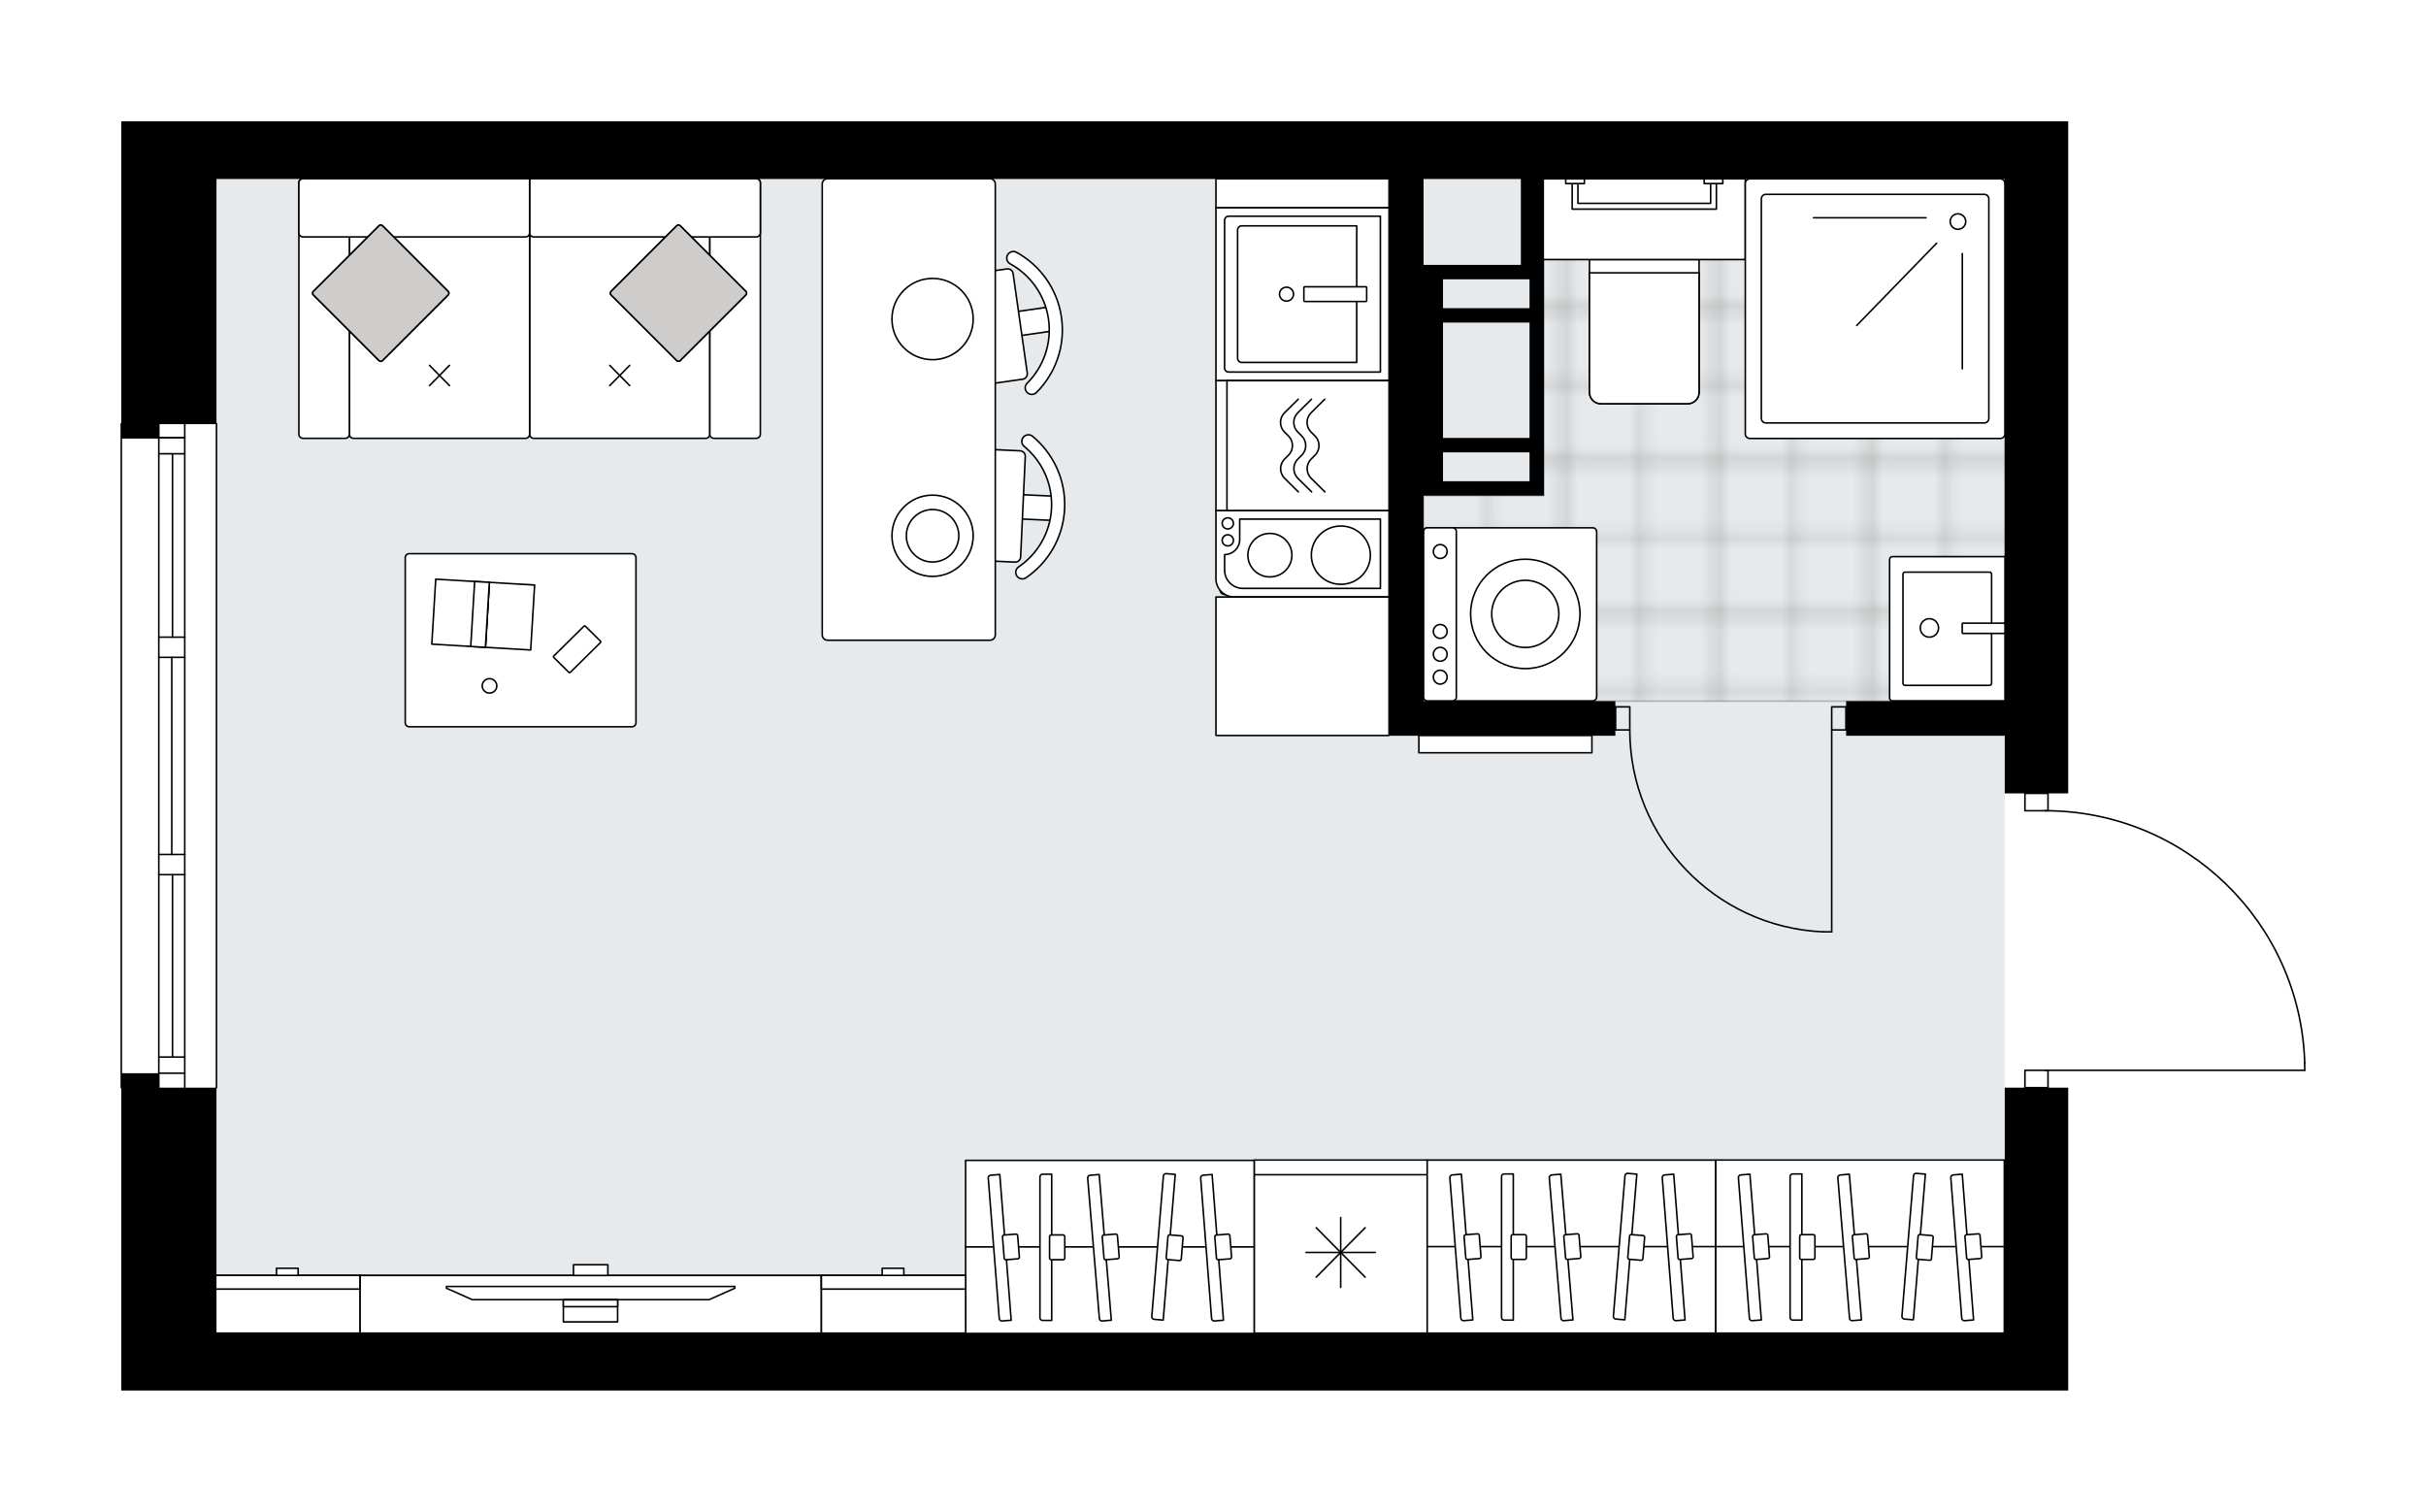 <svg xmlns="http://www.w3.org/2000/svg" xmlns:xlink="http://www.w3.org/1999/xlink" height="1246.25px" id="Layer_1" style="enable-background:new 0 0 2000 1246.25;" version="1.1" viewBox="0 0 2000 1246.25" width="2000px" x="0px" y="0px" xml:space="preserve">
<style type="text/css">
	.st0{fill:none;}
	.st1{opacity:0.25;fill:none;stroke:#1D1D1B;stroke-width:0.4;stroke-miterlimit:10;}
	.st2{fill:#FFFFFF;}
	.st3{fill:#E7EAEC;}
	
		.st4{fill:url(#SVGID_1_);stroke:#000000;stroke-width:1.3;stroke-linecap:round;stroke-linejoin:round;stroke-miterlimit:10;stroke-opacity:0.25;}
	.st5{fill:none;stroke:#000000;stroke-width:1.3;stroke-linecap:round;stroke-linejoin:round;stroke-miterlimit:10;}
	.st6{fill:#FFFFFF;stroke:#000000;stroke-width:1.3;stroke-linecap:round;stroke-linejoin:round;stroke-miterlimit:10;}
	.st7{fill:none;stroke:#000000;stroke-width:1.3;stroke-linecap:round;stroke-linejoin:round;}
	.st8{fill:none;stroke:#000000;stroke-width:1.3;stroke-linecap:round;stroke-linejoin:round;stroke-dasharray:9.938,9.938;}
	.st9{fill:none;stroke:#000000;stroke-width:1.3;stroke-linecap:round;stroke-linejoin:round;stroke-dasharray:9.907,9.907;}
	.st10{fill:#CFCDCB;stroke:#000000;stroke-width:1.3;stroke-linecap:round;stroke-linejoin:round;stroke-miterlimit:10;}
	.st11{font-family:'Arial-BoldMT';}
	.st12{font-size:124.629px;}
	.st13{font-size:105.455px;}
	.st14{font-family:'ArialMT';}
	.st15{font-size:40px;}
</style>
<pattern height="14.17" id="New_Pattern_Swatch_1" patternUnits="userSpaceOnUse" style="overflow:visible;" viewBox="7.29 -21.46 14.17 14.17" width="14.17" x="2351.74" y="-5265.83">
	<g>
		<rect class="st0" height="14.17" width="14.17" x="7.29" y="-21.46" />
		<g>
			<rect class="st1" height="7.09" width="7.09" x="14.37" y="-7.29" />
		</g>
		<g>
			<rect class="st1" height="7.09" width="7.09" x="0.2" y="-7.29" />
		</g>
		<g>
			<rect class="st1" height="7.09" width="7.09" x="21.46" y="-14.37" />
		</g>
		<g>
			<rect class="st1" height="7.09" width="7.09" x="7.29" y="-14.37" />
			<rect class="st1" height="7.09" width="7.09" x="14.37" y="-21.46" />
		</g>
		<g>
			<rect class="st1" height="7.09" width="7.09" x="0.2" y="-21.46" />
		</g>
		<g>
			<rect class="st1" height="7.09" width="7.09" x="21.46" y="-28.55" />
		</g>
		<g>
			<rect class="st1" height="7.09" width="7.09" x="7.29" y="-28.55" />
		</g>
	</g>
</pattern>
<path class="st2" d="M1900.65,876.07  C1900.65,876.07,1900.65,876.07,1900.65,876.07l0,6.24c0,0.36-0.29,0.65-0.65,0.65h-210.95v13.62h16v249.67h-52.31H820.48H392.47  H178.47H100V897.23c-0.36,0-0.65-0.29-0.65-0.65V349.27c0-0.36,0.29-0.65,0.65-0.65V100h78.47h380.45h713.35h432.77v47.56v506.48  h-16v13.65c55.04,0.77,106.97,22.22,146.54,60.64c40.3,39.12,63.41,91.59,65.07,147.73  C1900.65,876.06,1900.65,876.06,1900.65,876.07z" id="background" />
<g id="floor">
	
		<rect class="st3" height="1474.26" transform="matrix(-1.836970e-16 1 -1 -1.836970e-16 1538.722 -292.475)" width="951.14" x="440.03" y="-114.01" />
	
		<pattern id="SVGID_1_" patternTransform="matrix(0 8.389 -8.389 0 -21872.107 83459.867)" xlink:href="#New_Pattern_Swatch_1">
	</pattern>
	<polygon class="st4" points="1652.73,147.56 1272.83,147.56 1272.83,408.59 1173.59,408.59 1173.59,577.95 1652.73,577.95  " />
	<g id="LWPOLYLINE_00000016072670810711819800000013072673529187468469_">
		<rect class="st5" height="19.02" width="11.89" x="1510.06" y="582.7" />
	</g>
	<g id="LWPOLYLINE_00000090285997373053468710000008262781231382541499_">
		<rect class="st5" height="19.02" width="11.89" x="1331.72" y="582.7" />
	</g>
	<g id="LINE_00000111897151438046782850000015381834781599256966_">
		<line class="st5" x1="1521.95" x2="1521.95" y1="601.72" y2="582.7" />
	</g>
	<g id="LINE_00000163751163531636826500000007588295124582107780_">
		<line class="st5" x1="1331.72" x2="1331.72" y1="601.72" y2="582.7" />
	</g>
	<g id="LINE_00000093171401048105733390000003010078194822071999_">
		<line class="st5" x1="1510.06" x2="1510.06" y1="601.72" y2="768.17" />
	</g>
	<g id="ARC_00000052799638564610447580000003890767792522647993_">
		<path class="st5" d="M1502.92,768.17c-89.07-3.96-159.26-77.29-159.32-166.45" />
	</g>
	<g id="LINE_00000158713548456519349490000006665473368250884234_">
		<line class="st5" x1="1510.06" x2="1502.92" y1="768.17" y2="768.17" />
	</g>
	<g id="LWPOLYLINE_00000054960960110449457660000015596801320789930397_">
		<rect class="st5" height="14.27" width="19.02" x="1669.37" y="654.04" />
	</g>
	<g id="LWPOLYLINE_00000123435155876061418220000015031018142595624858_">
		<rect class="st5" height="14.27" width="19.02" x="1669.37" y="882.31" />
	</g>
	<g id="LWPOLYLINE_00000104703389759614141670000013337339780869699479_">
		<path class="st5" d="M1900,876.08c-3.43-115.73-98.23-207.77-214.01-207.77" />
	</g>
	<g id="LINE_00000112627510458747595350000009084600091189797821_">
		<line class="st5" x1="1685.99" x2="1900" y1="882.31" y2="882.31" />
	</g>
	<g id="LINE_00000183938275751845727520000015125248879933249409_">
		<line class="st5" x1="1900" x2="1900" y1="882.31" y2="876.08" />
	</g>
	<g id="LINE_00000008130794967372728320000002356870989405772955_">
		<line class="st5" x1="178.47" x2="178.47" y1="349.27" y2="896.58" />
	</g>
	<g id="LINE_00000135677328935363509950000006894418012769651842_">
		<line class="st5" x1="152.31" x2="130.91" y1="360.73" y2="360.73" />
	</g>
	<g id="LINE_00000011744317735053042380000014483501263601586073_">
		<line class="st5" x1="152.31" x2="130.91" y1="884.69" y2="884.69" />
	</g>
	<g id="LINE_00000098182301582556520120000006025048522256712377_">
		<line class="st5" x1="142.21" x2="142.21" y1="525.24" y2="374.05" />
	</g>
	<g id="LINE_00000062185256236756794010000002508958722970616206_">
		<line class="st5" x1="142.21" x2="142.21" y1="871.37" y2="721.01" />
	</g>
	<g id="LINE_00000124876867791529151880000003824761773678039429_">
		<line class="st5" x1="130.91" x2="152.31" y1="871.37" y2="871.37" />
	</g>
	<g id="LINE_00000103963216853912751890000000036865835339700139_">
		<line class="st5" x1="152.31" x2="130.91" y1="360.73" y2="360.73" />
	</g>
	<g id="LINE_00000151520018397750777040000003606542894338822016_">
		<line class="st5" x1="130.91" x2="152.31" y1="374.05" y2="374.05" />
	</g>
	<g id="LINE_00000013898715153100215200000015001675096894418615_">
		<line class="st5" x1="152.31" x2="130.91" y1="541.88" y2="541.88" />
	</g>
	<g id="LINE_00000055695026593759227370000005720661088266560680_">
		<line class="st5" x1="130.91" x2="130.91" y1="541.88" y2="525.24" />
	</g>
	<g id="LINE_00000060725271638957324410000013577581930398792620_">
		<line class="st5" x1="130.91" x2="152.31" y1="525.24" y2="525.24" />
	</g>
	<g id="LINE_00000031169328778905581860000006516756474092169606_">
		<line class="st5" x1="152.31" x2="152.31" y1="525.24" y2="541.88" />
	</g>
	<g id="LINE_00000182512918051418307700000001398251368872835471_">
		<line class="st5" x1="100" x2="100" y1="896.58" y2="349.27" />
	</g>
	<g id="LINE_00000088097867190571496630000003377327162822061954_">
		<line class="st5" x1="152.31" x2="130.91" y1="721.01" y2="721.01" />
	</g>
	<g id="LINE_00000076592668719965899670000008068819915091123340_">
		<line class="st5" x1="130.91" x2="130.91" y1="721.01" y2="704.37" />
	</g>
	<g id="LINE_00000038415509061307749330000014583046194061631882_">
		<line class="st5" x1="130.91" x2="152.31" y1="704.37" y2="704.37" />
	</g>
	<g id="LINE_00000168836111148877930280000002743962802040137381_">
		<line class="st5" x1="152.31" x2="152.31" y1="704.37" y2="721.01" />
	</g>
	<g id="LINE_00000155123565706230588750000001898445736590586013_">
		<line class="st5" x1="141.61" x2="141.61" y1="704.37" y2="541.88" />
	</g>
	<g id="LWPOLYLINE_00000070095284227025380780000005419809415453944735_">
		<line class="st5" x1="152.31" x2="152.31" y1="721.01" y2="896.58" />
	</g>
	<g id="LWPOLYLINE_00000174586048202116049910000000024100479113052801_">
		<line class="st5" x1="152.31" x2="152.31" y1="704.37" y2="541.88" />
	</g>
	<g id="LWPOLYLINE_00000160171050288608225980000009595662098264317373_">
		<line class="st5" x1="152.31" x2="152.31" y1="525.24" y2="349.27" />
	</g>
	<g id="LWPOLYLINE_00000106844119372862866750000009345853228287187364_">
		<line class="st5" x1="130.91" x2="130.91" y1="721.01" y2="896.58" />
	</g>
	<g id="LWPOLYLINE_00000149361995766758406100000013751476982790825092_">
		<line class="st5" x1="130.91" x2="130.91" y1="704.37" y2="541.88" />
	</g>
	<g id="LWPOLYLINE_00000114032598692000170170000007527194920408241596_">
		<line class="st5" x1="130.91" x2="130.91" y1="525.24" y2="349.27" />
	</g>
	<g>
		<path d="M1272.27,100H558.92H178.47H100v249.67v11.89h30.91v-11.89h47.56V147.56h380.45h586.14v430.39v28.53h186.66v-28.53    h-158.13V408.59h87.35h11.89V230.25v-0.21v-11.67v-70.8h379.89v430.39h-130.78v28.53h130.78v47.56h52.31V147.56V100H1272.27z     M1260.94,396.7h-71.33v-23.78h71.33V396.7z M1260.94,361.03h-71.33v-95.11h71.33V361.03z M1260.94,254.03h-71.33v-23.78h71.33    V254.03z M1173.59,218.36v-70.8h80.22v70.8H1173.59z" />
		<polygon points="1652.73,1098.69 820.48,1098.69 392.47,1098.69 178.47,1098.69 178.47,896.58 130.91,896.58 130.91,884.69     100,884.69 100,896.58 100,1146.25 178.47,1146.25 392.47,1146.25 820.48,1146.25 1652.73,1146.25 1705.04,1146.25     1705.04,896.58 1652.73,896.58   " />
	</g>
</g>
<g id="mebel">
	<g>
		<path class="st6" d="M1173.62,574.42V438.41c0-1.84,1.49-3.33,3.33-3.33h136.01c1.84,0,3.33,1.49,3.33,3.33v136.01    c0,1.84-1.49,3.33-3.33,3.33h-136.01C1175.11,577.75,1173.62,576.26,1173.62,574.42z" />
		<path class="st6" d="M1173.62,574.74V438.09c0-1.66,1.35-3.01,3.01-3.01h20.97c1.66,0,3.01,1.35,3.01,3.01v136.65    c0,1.66-1.35,3.01-3.01,3.01h-20.97C1174.97,577.75,1173.62,576.4,1173.62,574.74z" />
		<circle class="st6" cx="1257.45" cy="506.06" r="45.09" />
		<circle class="st6" cx="1257.45" cy="506.06" r="27.69" />
		<ellipse class="st6" cx="1187.33" cy="558.2" rx="5.68" ry="5.72" />
		<ellipse class="st6" cx="1187.33" cy="539.35" rx="5.68" ry="5.72" />
		<ellipse class="st6" cx="1187.33" cy="520.5" rx="5.68" ry="5.72" />
		<ellipse class="st6" cx="1187.33" cy="454.63" rx="5.68" ry="5.72" />
	</g>
	<g>
		<g>
			<path class="st6" d="M1391.23,332.83h-71.37c-5.24,0-9.5-4.25-9.5-9.5v-109.4h90.36v109.4     C1400.73,328.58,1396.48,332.83,1391.23,332.83z" />
			<path class="st6" d="M1391.23,332.83h-71.37c-5.24,0-9.5-4.25-9.5-9.5v-98.42h90.36v98.42     C1400.73,328.58,1396.48,332.83,1391.23,332.83z" />
		</g>
		
			<rect class="st6" height="66.51" transform="matrix(-1 7.318444e-11 -7.318444e-11 -1 2711.1 361.366)" width="166.55" x="1272.27" y="147.43" />
		<g>
			<g id="LWPOLYLINE_00000105424443328515453100000013808368789830372758_">
				<polygon class="st6" points="1410.24,151.34 1410.24,167.64 1300.86,167.64 1300.86,151.34 1296.1,151.34 1296.1,172.39       1414.99,172.4 1415,151.34     " />
			</g>
			<g id="LWPOLYLINE_00000080196900107684547500000012071170224413302177_">
				<rect class="st6" height="3.91" width="15.39" x="1404.92" y="147.43" />
			</g>
			<g id="LWPOLYLINE_00000125568843424295458440000005466161492130213523_">
				<rect class="st6" height="3.91" width="15.39" x="1290.79" y="147.43" />
			</g>
		</g>
	</g>
	<g>
		<path class="st6" d="M1438.83,357.7V151.16c0-2.06,1.67-3.73,3.73-3.73h206.54c2.06,0,3.73,1.67,3.73,3.73V357.7    c0,2.06-1.67,3.73-3.73,3.73h-206.54C1440.5,361.43,1438.83,359.76,1438.83,357.7z" />
		<path class="st6" d="M1452.05,344.91V163.95c0-2.06,1.67-3.73,3.73-3.73h180.09c2.06,0,3.73,1.67,3.73,3.73v180.96    c0,2.06-1.67,3.73-3.73,3.73h-180.09C1453.72,348.64,1452.05,346.97,1452.05,344.91z" />
		<ellipse class="st6" cx="1614.14" cy="182.63" rx="6.42" ry="6.37" />
		<g>
			<line class="st6" x1="1596.56" x2="1530.68" y1="200.49" y2="268.3" />
			<line class="st6" x1="1587.82" x2="1495.09" y1="179.51" y2="179.51" />
			<line class="st6" x1="1617.75" x2="1617.75" y1="209.05" y2="303.99" />
		</g>
	</g>
	<g>
		<path class="st6" d="M1557.79,575.44V461.16c0-1.27,1.03-2.31,2.31-2.31h92.81v118.89h-92.81    C1558.82,577.75,1557.79,576.71,1557.79,575.44z" />
		<path class="st6" d="M1568.81,563.24v-89.87c0-0.97,0.79-1.75,1.75-1.75h69.56c0.97,0,1.75,0.79,1.75,1.75v89.87    c0,0.97-0.79,1.75-1.75,1.75h-69.56C1569.59,564.99,1568.81,564.21,1568.81,563.24z" />
		<ellipse class="st6" cx="1590.61" cy="517.63" rx="7.54" ry="7.61" />
		<path class="st6" d="M1617.65,521.75v-7.63c0-0.22,0.18-0.41,0.41-0.41h34.44c0.22,0,0.41,0.18,0.41,0.41v7.63    c0,0.22-0.18,0.41-0.41,0.41h-34.44C1617.83,522.15,1617.65,521.97,1617.65,521.75z" />
	</g>
	<g>
		
			<rect class="st6" height="142.67" transform="matrix(-1 -1.224647e-16 1.224647e-16 -1 2210.54 2055.24)" width="142.67" x="1033.93" y="956.29" />
		
			<rect class="st6" height="130.57" transform="matrix(-1 -1.224647e-16 1.224647e-16 -1 2210.54 2067.337)" width="142.67" x="1033.93" y="968.38" />
		<g>
			<g>
				<line class="st6" x1="1076.74" x2="1133.8" y1="1032.42" y2="1032.42" />
				<line class="st6" x1="1105.27" x2="1105.27" y1="1061.24" y2="1003.6" />
			</g>
			<g>
				<line class="st6" x1="1085.09" x2="1125.45" y1="1012.05" y2="1052.8" />
				<line class="st6" x1="1085.09" x2="1125.45" y1="1052.8" y2="1012.05" />
			</g>
		</g>
	</g>
	<g>
		<path class="st6" d="M1005.84,486.29v-62.56h134.41v66.26h-130.71C1007.49,489.99,1005.84,488.33,1005.84,486.29z" />
		<g>
			<ellipse class="st6" cx="1105.4" cy="457.65" rx="24.33" ry="24.04" />
			<ellipse class="st6" cx="1046.91" cy="457.65" rx="18.15" ry="17.93" />
		</g>
		<path class="st6" d="M1145.11,420.8h-142.67v56.33c0,8.29,6.8,15,15.18,15h127.49V420.8z M1009.57,470.05v-12.89h0    c6.88,0,12.45-5.51,12.45-12.3v-16.93h115.99v57.12h-113.26C1016.37,485.05,1009.57,478.34,1009.57,470.05z" />
		<ellipse class="st6" cx="1012.21" cy="431.45" rx="4.64" ry="4.58" />
		<ellipse class="st6" cx="1012.21" cy="445.44" rx="4.64" ry="4.58" />
	</g>
	<g>
		
			<rect class="st6" height="142.67" transform="matrix(6.123234e-17 -1 1 6.123234e-17 831.304 1316.238)" width="142.67" x="1002.44" y="171.13" />
		<path class="st6" d="M1009.55,181.61v121.72c0,1.85,1.5,3.36,3.36,3.36h125.08V178.25h-125.08    C1011.05,178.25,1009.55,179.75,1009.55,181.61z" />
		<path class="st6" d="M1020.28,189.55v105.83c0,1.85,1.5,3.36,3.36,3.36h94.84V186.19h-94.84    C1021.78,186.19,1020.28,187.7,1020.28,189.55z" />
		<ellipse class="st6" cx="1060.6" cy="242.47" rx="5.78" ry="5.73" />
		<path class="st6" d="M1074.92,247.95v-10.97c0-0.33,0.26-0.59,0.59-0.59h50.59c0.33,0,0.59,0.26,0.59,0.59v10.97    c0,0.33-0.26,0.59-0.59,0.59h-50.59C1075.18,248.54,1074.92,248.28,1074.92,247.95z" />
	</g>
	<g>
		
			<rect class="st6" height="142.67" transform="matrix(-4.522687e-11 -1 1 -4.522687e-11 706.467 1441.075)" width="107" x="1020.27" y="295.97" />
		
			<rect class="st6" height="133.6" transform="matrix(-4.495509e-11 -1 1 -4.495509e-11 711.004 1445.611)" width="107" x="1024.81" y="300.5" />
		<g>
			<path class="st5" d="M1092.24,405.48l-11.3-11.18c-4.45-4.4-4.45-11.54,0-15.94l3.11-3.08c4.45-4.4,4.45-11.54,0-15.94     l-3.18-3.15c-4.45-4.4-4.45-11.54,0-15.94l11.23-11.12" />
			<path class="st5" d="M1081.3,405.48l-11.3-11.18c-4.45-4.4-4.45-11.54,0-15.94l3.11-3.08c4.45-4.4,4.45-11.54,0-15.94l-3.18-3.15     c-4.45-4.4-4.45-11.54,0-15.94l11.23-11.12" />
			<path class="st5" d="M1070.36,405.48l-11.3-11.18c-4.45-4.4-4.45-11.54,0-15.94l3.11-3.08c4.45-4.4,4.45-11.54,0-15.94     l-3.18-3.15c-4.45-4.4-4.45-11.54,0-15.94l11.23-11.12" />
		</g>
	</g>
	<g>
		<g>
			
				<rect class="st6" height="41.99" transform="matrix(-0.046 0.999 -0.999 -0.046 1308.551 -413.214)" width="20.02" x="841.53" y="397.09" />
			<path class="st6" d="M866.88,418.8c0.94-20.36-8.01-38.86-22.58-50.86c-3.37-2.77-2.14-8.21,2.07-9.32     c0.04-0.01,0.09-0.02,0.13-0.03c1.64-0.43,3.43-0.03,4.74,1.05c17.06,14.11,27.53,35.8,26.43,59.66     c-1.1,23.87-13.54,44.5-31.82,56.97c-1.4,0.96-3.22,1.19-4.82,0.61c-0.04-0.02-0.09-0.03-0.13-0.05c-4.09-1.5-4.82-7.02-1.2-9.47     C855.32,456.75,865.94,439.16,866.88,418.8z" />
			<path class="st6" d="M841.41,459.12l3.83-82.82c0.11-2.46-1.79-4.55-4.25-4.66l-79.96-3.7l-4.25,91.73l79.96,3.7     C839.21,463.48,841.29,461.58,841.41,459.12z" />
		</g>
		<g>
			
				<rect class="st6" height="41.99" transform="matrix(0.141 0.99 -0.99 0.141 992.296 -612.737)" width="20.02" x="839.17" y="244.36" />
			<path class="st6" d="M864.39,263.19c-2.87-20.18-15.11-36.68-31.67-45.76c-3.83-2.1-3.63-7.66,0.3-9.54     c0.04-0.02,0.08-0.04,0.12-0.06c1.53-0.73,3.37-0.67,4.85,0.15c19.39,10.68,33.72,30.04,37.09,53.69     c3.36,23.65-5,46.24-20.64,61.9c-1.2,1.2-2.94,1.77-4.62,1.5c-0.05-0.01-0.09-0.01-0.14-0.02c-4.3-0.71-6.04-6-2.95-9.08     C860.1,302.63,867.26,283.37,864.39,263.19z" />
			<path class="st6" d="M846.88,307.56l-11.68-82.09c-0.35-2.44-2.6-4.13-5.04-3.79l-79.25,11.27l12.93,90.91l79.25-11.27     C845.53,312.25,847.22,309.99,846.88,307.56z" />
		</g>
		<g>
			<g>
				<path class="st6" d="M677.86,523.37V151.71c0-2.43,1.97-4.39,4.39-4.39h133.88c2.43,0,4.39,1.97,4.39,4.39v371.67      c0,2.43-1.97,4.39-4.39,4.39H682.25C679.83,527.77,677.86,525.8,677.86,523.37z" />
				<circle class="st6" cx="768.81" cy="441.65" r="33.49" />
				<circle class="st6" cx="768.81" cy="441.65" r="21.63" />
				<circle class="st6" cx="768.81" cy="263.01" r="33.49" />
			</g>
		</g>
	</g>
	<g>
		<g>
			<path class="st6" d="M581.84,361.32H439.98c-1.86,0-3.36-1.51-3.36-3.36V150.68c0-1.86,1.51-3.36,3.36-3.36h141.86     c1.86,0,3.36,1.51,3.36,3.36v207.28C585.2,359.81,583.69,361.32,581.84,361.32z" />
			<path class="st6" d="M588.57,361.32h34.91c1.86,0,3.36-1.51,3.36-3.36V150.68c0-1.86-1.51-3.36-3.36-3.36h-34.91     c-1.86,0-3.36,1.51-3.36,3.36v207.28C585.2,359.81,586.71,361.32,588.57,361.32z" />
			<path class="st6" d="M291.39,361.32h141.86c1.86,0,3.36-1.51,3.36-3.36V150.68c0-1.86-1.51-3.36-3.36-3.36H291.39     c-1.86,0-3.36,1.51-3.36,3.36v207.28C288.02,359.81,289.53,361.32,291.39,361.32z" />
			<path class="st6" d="M284.66,361.32h-34.91c-1.86,0-3.36-1.51-3.36-3.36V150.68c0-1.86,1.51-3.36,3.36-3.36h34.91     c1.86,0,3.36,1.51,3.36,3.36v207.28C288.02,359.81,286.52,361.32,284.66,361.32z" />
			<g>
				<line class="st6" x1="502.69" x2="519.13" y1="301.17" y2="317.85" />
				<line class="st6" x1="519.13" x2="502.69" y1="301.17" y2="317.85" />
			</g>
			<g>
				<line class="st6" x1="354.1" x2="370.54" y1="301.17" y2="317.85" />
				<line class="st6" x1="370.54" x2="354.1" y1="301.17" y2="317.85" />
			</g>
			<path class="st6" d="M623.47,195.3h-183.5c-1.86,0-3.36-1.51-3.36-3.36v-44.62h186.86c1.86,0,3.36,1.51,3.36,3.36v41.25     C626.84,193.79,625.33,195.3,623.47,195.3z" />
			<path class="st6" d="M249.75,195.3h183.5c1.86,0,3.36-1.51,3.36-3.36v-44.62H249.75c-1.86,0-3.36,1.51-3.36,3.36v41.25     C246.39,193.79,247.89,195.3,249.75,195.3z" />
			<g>
				<path class="st10" d="M560.75,297.22l54.14-54.14c0.79-0.79,0.79-2.06,0-2.84l-54.14-54.14c-0.79-0.79-2.06-0.79-2.84,0      l-54.14,54.14c-0.79,0.79-0.79,2.06,0,2.84l54.14,54.14C558.69,298,559.96,298,560.75,297.22z" />
				<path class="st10" d="M560.75,297.22l54.14-54.14c0.79-0.79,0.79-2.06,0-2.84l-54.14-54.14c-0.79-0.79-2.06-0.79-2.84,0      l-54.14,54.14c-0.79,0.79-0.79,2.06,0,2.84l54.14,54.14C558.69,298,559.96,298,560.75,297.22z" />
			</g>
			<g>
				<path class="st10" d="M312.48,297.22l-54.14-54.14c-0.79-0.79-0.79-2.06,0-2.84l54.14-54.14c0.79-0.79,2.06-0.79,2.84,0      l54.14,54.14c0.79,0.79,0.79,2.06,0,2.84l-54.14,54.14C314.53,298,313.26,298,312.48,297.22z" />
				<path class="st10" d="M312.48,297.22l-54.14-54.14c-0.79-0.79-0.79-2.06,0-2.84l54.14-54.14c0.79-0.79,2.06-0.79,2.84,0      l54.14,54.14c0.79,0.79,0.79,2.06,0,2.84l-54.14,54.14C314.53,298,313.26,298,312.48,297.22z" />
			</g>
		</g>
		<g>
			<path class="st6" d="M337.4,456.43h183.58c1.84,0,3.32,1.49,3.32,3.32v136.02c0,1.84-1.49,3.32-3.32,3.32H337.4     c-1.84,0-3.32-1.49-3.32-3.32V459.76C334.08,457.92,335.56,456.43,337.4,456.43z" />
			<g>
				<path class="st6" d="M468.97,554.24l-12.44-12.29c-0.33-0.32-0.33-0.85,0-1.17l24.86-24.56c0.33-0.32,0.86-0.32,1.18,0      l12.44,12.29c0.33,0.32,0.33,0.85,0,1.17l-24.86,24.56C469.82,554.56,469.29,554.56,468.97,554.24z" />
				<g>
					<ellipse class="st6" cx="403.55" cy="565.4" rx="6.02" ry="5.94" />
				</g>
			</g>
			<g>
				<polygon class="st6" points="437.5,535.81 400.17,533.6 403.42,480.05 440.74,482.26     " />
				<polygon class="st6" points="355.97,530.98 400.17,533.6 403.42,480.05 359.22,477.44     " />
				<polygon class="st6" points="388.07,532.88 400.17,533.6 403.42,480.05 391.31,479.34     " />
			</g>
		</g>
	</g>
	
		<rect class="st6" height="142.67" transform="matrix(6.123234e-17 -1 1 6.123234e-17 524.56 1622.982)" width="114.14" x="1016.7" y="477.88" />
	<g>
		
			<rect class="st6" height="237.88" transform="matrix(-1.836970e-16 1 -1 -1.836970e-16 1942.861 112.867)" width="142.67" x="843.66" y="908.93" />
		<line class="st6" x1="796.06" x2="1033.93" y1="1027.86" y2="1027.86" />
		<g>
			<g>
				<path class="st6" d="M857.33,1086.31v-116.2c0-1.19,0.96-2.15,2.15-2.15h7.54v120.51h-7.54      C858.3,1088.46,857.33,1087.5,857.33,1086.31z" />
				<path class="st6" d="M865.26,1037.03v-17.64c0-0.77,0.62-1.39,1.39-1.39h9.76c0.77,0,1.39,0.62,1.39,1.39v17.64      c0,0.77-0.62,1.39-1.39,1.39h-9.76C865.88,1038.43,865.26,1037.8,865.26,1037.03z" />
			</g>
			<g>
				<path class="st6" d="M823.79,1086.93l-9.07-115.84c-0.09-1.19,0.79-2.22,1.98-2.32l7.52-0.59l9.41,120.14l-7.52,0.59      C824.92,1089,823.88,1088.12,823.79,1086.93z" />
				<path class="st6" d="M827.84,1037.18l-1.38-17.59c-0.06-0.77,0.51-1.44,1.28-1.5l9.73-0.76c0.77-0.06,1.44,0.51,1.5,1.28      l1.38,17.59c0.06,0.77-0.51,1.44-1.28,1.5l-9.73,0.76C828.57,1038.53,827.9,1037.95,827.84,1037.18z" />
			</g>
			<g>
				<path class="st6" d="M906.34,1086.96l-9.65-115.8c-0.1-1.19,0.78-2.23,1.97-2.33l7.52-0.63l10,120.09l-7.52,0.63      C907.48,1089.03,906.44,1088.14,906.34,1086.96z" />
				<path class="st6" d="M910.15,1037.19l-1.46-17.58c-0.06-0.77,0.51-1.44,1.27-1.51l9.73-0.81c0.77-0.06,1.44,0.51,1.51,1.27      l1.46,17.58c0.06,0.77-0.51,1.44-1.27,1.51l-9.73,0.81C910.89,1038.53,910.21,1037.96,910.15,1037.19z" />
			</g>
			<g>
				<path class="st6" d="M998.84,1086.93l-9-115.84c-0.09-1.19,0.79-2.22,1.97-2.32l7.46-0.59l9.34,120.14l-7.46,0.59      C999.96,1089,998.93,1088.12,998.84,1086.93z" />
				<path class="st6" d="M1002.86,1037.18l-1.37-17.59c-0.06-0.77,0.51-1.44,1.27-1.5l9.66-0.76c0.76-0.06,1.43,0.51,1.49,1.28      l1.37,17.59c0.06,0.77-0.51,1.44-1.27,1.5l-9.66,0.76C1003.58,1038.53,1002.92,1037.95,1002.86,1037.18z" />
			</g>
			<g>
				<path class="st6" d="M949.54,1085.26l9.56-115.8c0.1-1.19,1.13-2.07,2.31-1.97l7.46,0.63l-9.92,120.09l-7.46-0.63      C950.31,1087.49,949.44,1086.45,949.54,1085.26z" />
				<path class="st6" d="M961.43,1036.81l1.45-17.58c0.06-0.77,0.73-1.34,1.49-1.27l9.66,0.81c0.76,0.06,1.33,0.74,1.26,1.51      l-1.45,17.58c-0.06,0.77-0.73,1.34-1.49,1.27l-9.66-0.81C961.93,1038.25,961.37,1037.58,961.43,1036.81z" />
			</g>
		</g>
	</g>
	<g>
		
			<rect class="st6" height="237.88" transform="matrix(-1.836970e-16 1 -1 -1.836970e-16 2323.163 -267.923)" width="142.67" x="1224.21" y="908.68" />
		<line class="st6" x1="1176.6" x2="1414.48" y1="1027.62" y2="1027.62" />
		<g>
			<g>
				<path class="st6" d="M1237.88,1086.07v-116.2c0-1.19,0.96-2.15,2.15-2.15h7.54v120.51h-7.54      C1238.84,1088.22,1237.88,1087.26,1237.88,1086.07z" />
				<path class="st6" d="M1245.8,1036.79v-17.64c0-0.77,0.62-1.39,1.39-1.39h9.76c0.77,0,1.39,0.62,1.39,1.39v17.64      c0,0.77-0.62,1.39-1.39,1.39h-9.76C1246.43,1038.18,1245.8,1037.56,1245.8,1036.79z" />
			</g>
			<g>
				<path class="st6" d="M1204.33,1086.69l-9.07-115.84c-0.09-1.19,0.79-2.22,1.98-2.32l7.52-0.59l9.41,120.14l-7.52,0.59      C1205.46,1088.76,1204.43,1087.87,1204.33,1086.69z" />
				<path class="st6" d="M1208.38,1036.94l-1.38-17.59c-0.06-0.77,0.51-1.44,1.28-1.5l9.73-0.76c0.77-0.06,1.44,0.51,1.5,1.28      l1.38,17.59c0.06,0.77-0.51,1.44-1.28,1.5l-9.73,0.76C1209.11,1038.28,1208.44,1037.71,1208.38,1036.94z" />
			</g>
			<g>
				<path class="st6" d="M1286.89,1086.71l-9.65-115.8c-0.1-1.19,0.78-2.23,1.97-2.33l7.52-0.63l10,120.09l-7.52,0.63      C1288.03,1088.78,1286.99,1087.9,1286.89,1086.71z" />
				<path class="st6" d="M1290.69,1036.95l-1.46-17.58c-0.06-0.77,0.51-1.44,1.27-1.51l9.73-0.81c0.77-0.06,1.44,0.51,1.51,1.27      l1.46,17.58c0.06,0.77-0.51,1.44-1.27,1.51l-9.73,0.81C1291.43,1038.29,1290.76,1037.72,1290.69,1036.95z" />
			</g>
			<g>
				<path class="st6" d="M1379.38,1086.69l-9-115.84c-0.09-1.19,0.79-2.22,1.97-2.32l7.46-0.59l9.34,120.14l-7.46,0.59      C1380.51,1088.76,1379.48,1087.87,1379.38,1086.69z" />
				<path class="st6" d="M1383.4,1036.94l-1.37-17.59c-0.06-0.77,0.51-1.44,1.27-1.5l9.66-0.76c0.76-0.06,1.43,0.51,1.49,1.28      l1.37,17.59c0.06,0.77-0.51,1.44-1.27,1.5l-9.66,0.76C1384.13,1038.28,1383.46,1037.71,1383.4,1036.94z" />
			</g>
			<g>
				<path class="st6" d="M1330.08,1085.02l9.56-115.8c0.1-1.19,1.13-2.07,2.31-1.97l7.46,0.63l-9.92,120.09l-7.46-0.63      C1330.86,1087.24,1329.99,1086.2,1330.08,1085.02z" />
				<path class="st6" d="M1341.97,1036.56l1.45-17.58c0.06-0.77,0.73-1.34,1.49-1.27l9.66,0.81c0.76,0.06,1.33,0.74,1.26,1.51      l-1.45,17.58c-0.06,0.77-0.73,1.34-1.49,1.27l-9.66-0.81C1342.48,1038.01,1341.91,1037.33,1341.97,1036.56z" />
			</g>
		</g>
	</g>
	<g>
		
			<rect class="st6" height="237.88" transform="matrix(-1.836970e-16 1 -1 -1.836970e-16 2561.038 -505.798)" width="142.67" x="1462.08" y="908.68" />
		<line class="st6" x1="1414.48" x2="1652.36" y1="1027.62" y2="1027.62" />
		<g>
			<g>
				<path class="st6" d="M1475.76,1086.07v-116.2c0-1.19,0.96-2.15,2.15-2.15h7.54v120.51h-7.54      C1476.72,1088.22,1475.76,1087.26,1475.76,1086.07z" />
				<path class="st6" d="M1483.68,1036.79v-17.64c0-0.77,0.62-1.39,1.39-1.39h9.76c0.77,0,1.39,0.62,1.39,1.39v17.64      c0,0.77-0.62,1.39-1.39,1.39h-9.76C1484.3,1038.18,1483.68,1037.56,1483.68,1036.79z" />
			</g>
			<g>
				<path class="st6" d="M1442.21,1086.69l-9.07-115.84c-0.09-1.19,0.79-2.22,1.98-2.32l7.52-0.59l9.41,120.14l-7.52,0.59      C1443.34,1088.76,1442.3,1087.87,1442.21,1086.69z" />
				<path class="st6" d="M1446.26,1036.94l-1.38-17.59c-0.06-0.77,0.51-1.44,1.28-1.5l9.73-0.76c0.77-0.06,1.44,0.51,1.5,1.28      l1.38,17.59c0.06,0.77-0.51,1.44-1.28,1.5l-9.73,0.76C1446.99,1038.28,1446.32,1037.71,1446.26,1036.94z" />
			</g>
			<g>
				<path class="st6" d="M1524.77,1086.71l-9.65-115.8c-0.1-1.19,0.78-2.23,1.97-2.33l7.52-0.63l10,120.09l-7.52,0.63      C1525.91,1088.78,1524.86,1087.9,1524.77,1086.71z" />
				<path class="st6" d="M1528.57,1036.95l-1.46-17.58c-0.06-0.77,0.51-1.44,1.27-1.51l9.73-0.81c0.77-0.06,1.44,0.51,1.51,1.27      l1.46,17.58c0.06,0.77-0.51,1.44-1.27,1.51l-9.73,0.81C1529.31,1038.29,1528.63,1037.72,1528.57,1036.95z" />
			</g>
			<g>
				<path class="st6" d="M1617.26,1086.69l-9-115.84c-0.09-1.19,0.79-2.22,1.97-2.32l7.46-0.59l9.34,120.14l-7.46,0.59      C1618.38,1088.76,1617.35,1087.87,1617.26,1086.69z" />
				<path class="st6" d="M1621.28,1036.94l-1.37-17.59c-0.06-0.77,0.51-1.44,1.27-1.5l9.66-0.76c0.76-0.06,1.43,0.51,1.49,1.28      l1.37,17.59c0.06,0.77-0.51,1.44-1.27,1.5l-9.66,0.76C1622.01,1038.28,1621.34,1037.71,1621.28,1036.94z" />
			</g>
			<g>
				<path class="st6" d="M1567.96,1085.02l9.56-115.8c0.1-1.19,1.13-2.07,2.31-1.97l7.46,0.63l-9.92,120.09l-7.46-0.63      C1568.74,1087.24,1567.86,1086.2,1567.96,1085.02z" />
				<path class="st6" d="M1579.85,1036.56l1.45-17.58c0.06-0.77,0.73-1.34,1.49-1.27l9.66,0.81c0.76,0.06,1.33,0.74,1.26,1.51      l-1.45,17.58c-0.06,0.77-0.73,1.34-1.49,1.27l-9.66-0.81C1580.35,1038.01,1579.79,1037.33,1579.85,1036.56z" />
			</g>
		</g>
	</g>
	<g id="LWPOLYLINE_00000163043327602866411100000007753362797449080754_">
		<rect class="st6" height="14.25" width="142.67" x="1169.71" y="606.29" />
	</g>
	<g>
		<g>
			
				<rect class="st6" height="380.45" transform="matrix(-1.836970e-16 1 -1 -1.836970e-16 1562.117 588.237)" width="47.56" x="463.16" y="884.95" />
			<g>
				
					<rect class="st6" height="380.45" transform="matrix(-1.836970e-16 1 -1 -1.836970e-16 1562.117 588.237)" width="47.56" x="463.16" y="884.95" />
				
					<rect class="st6" height="28.35" transform="matrix(-1.836970e-16 1 -1 -1.836970e-16 1533.915 560.035)" width="8.85" x="482.52" y="1032.8" />
			</g>
			<g>
				<polygon class="st6" points="584.59,1071.36 389.29,1071.36 368.05,1061.92 368.05,1060.48 605.83,1060.48 605.83,1061.92           " />
				
					<rect class="st6" height="44.72" transform="matrix(-5.941843e-11 1 -1 -5.941843e-11 1567.4 593.796)" width="18.17" x="477.72" y="1058.24" />
				
					<rect class="st6" height="44.72" transform="matrix(-7.267538e-11 1 -1 -7.267538e-11 1561.138 587.534)" width="5.64" x="483.98" y="1051.98" />
			</g>
		</g>
		<g>
			
				<rect class="st6" height="118.89" transform="matrix(-1.836970e-16 1 -1 -1.836970e-16 1312.428 837.893)" width="47.59" x="213.47" y="1015.71" />
			
				<rect class="st6" height="118.89" transform="matrix(-1.836970e-16 1 -1 -1.836970e-16 1294.267 819.732)" width="11.27" x="231.63" y="997.55" />
			
				<rect class="st6" height="17.84" transform="matrix(-1.836970e-16 1 -1 -1.836970e-16 1285.288 811.575)" width="5.87" x="233.92" y="1039.51" />
		</g>
		<g>
			
				<rect class="st6" height="118.89" transform="matrix(-1.836970e-16 1 -1 -1.836970e-16 1811.774 338.547)" width="47.59" x="712.82" y="1015.71" />
			
				<rect class="st6" height="118.89" transform="matrix(-1.836970e-16 1 -1 -1.836970e-16 1793.612 320.386)" width="11.27" x="730.98" y="997.55" />
			
				<rect class="st6" height="17.84" transform="matrix(-1.836970e-16 1 -1 -1.836970e-16 1784.634 312.229)" width="5.87" x="733.27" y="1039.51" />
		</g>
	</g>
	
		<rect class="st6" height="142.67" transform="matrix(-1.836970e-16 1 -1 -1.836970e-16 1233.014 -914.528)" width="23.78" x="1061.88" y="87.91" />
</g>
</svg>